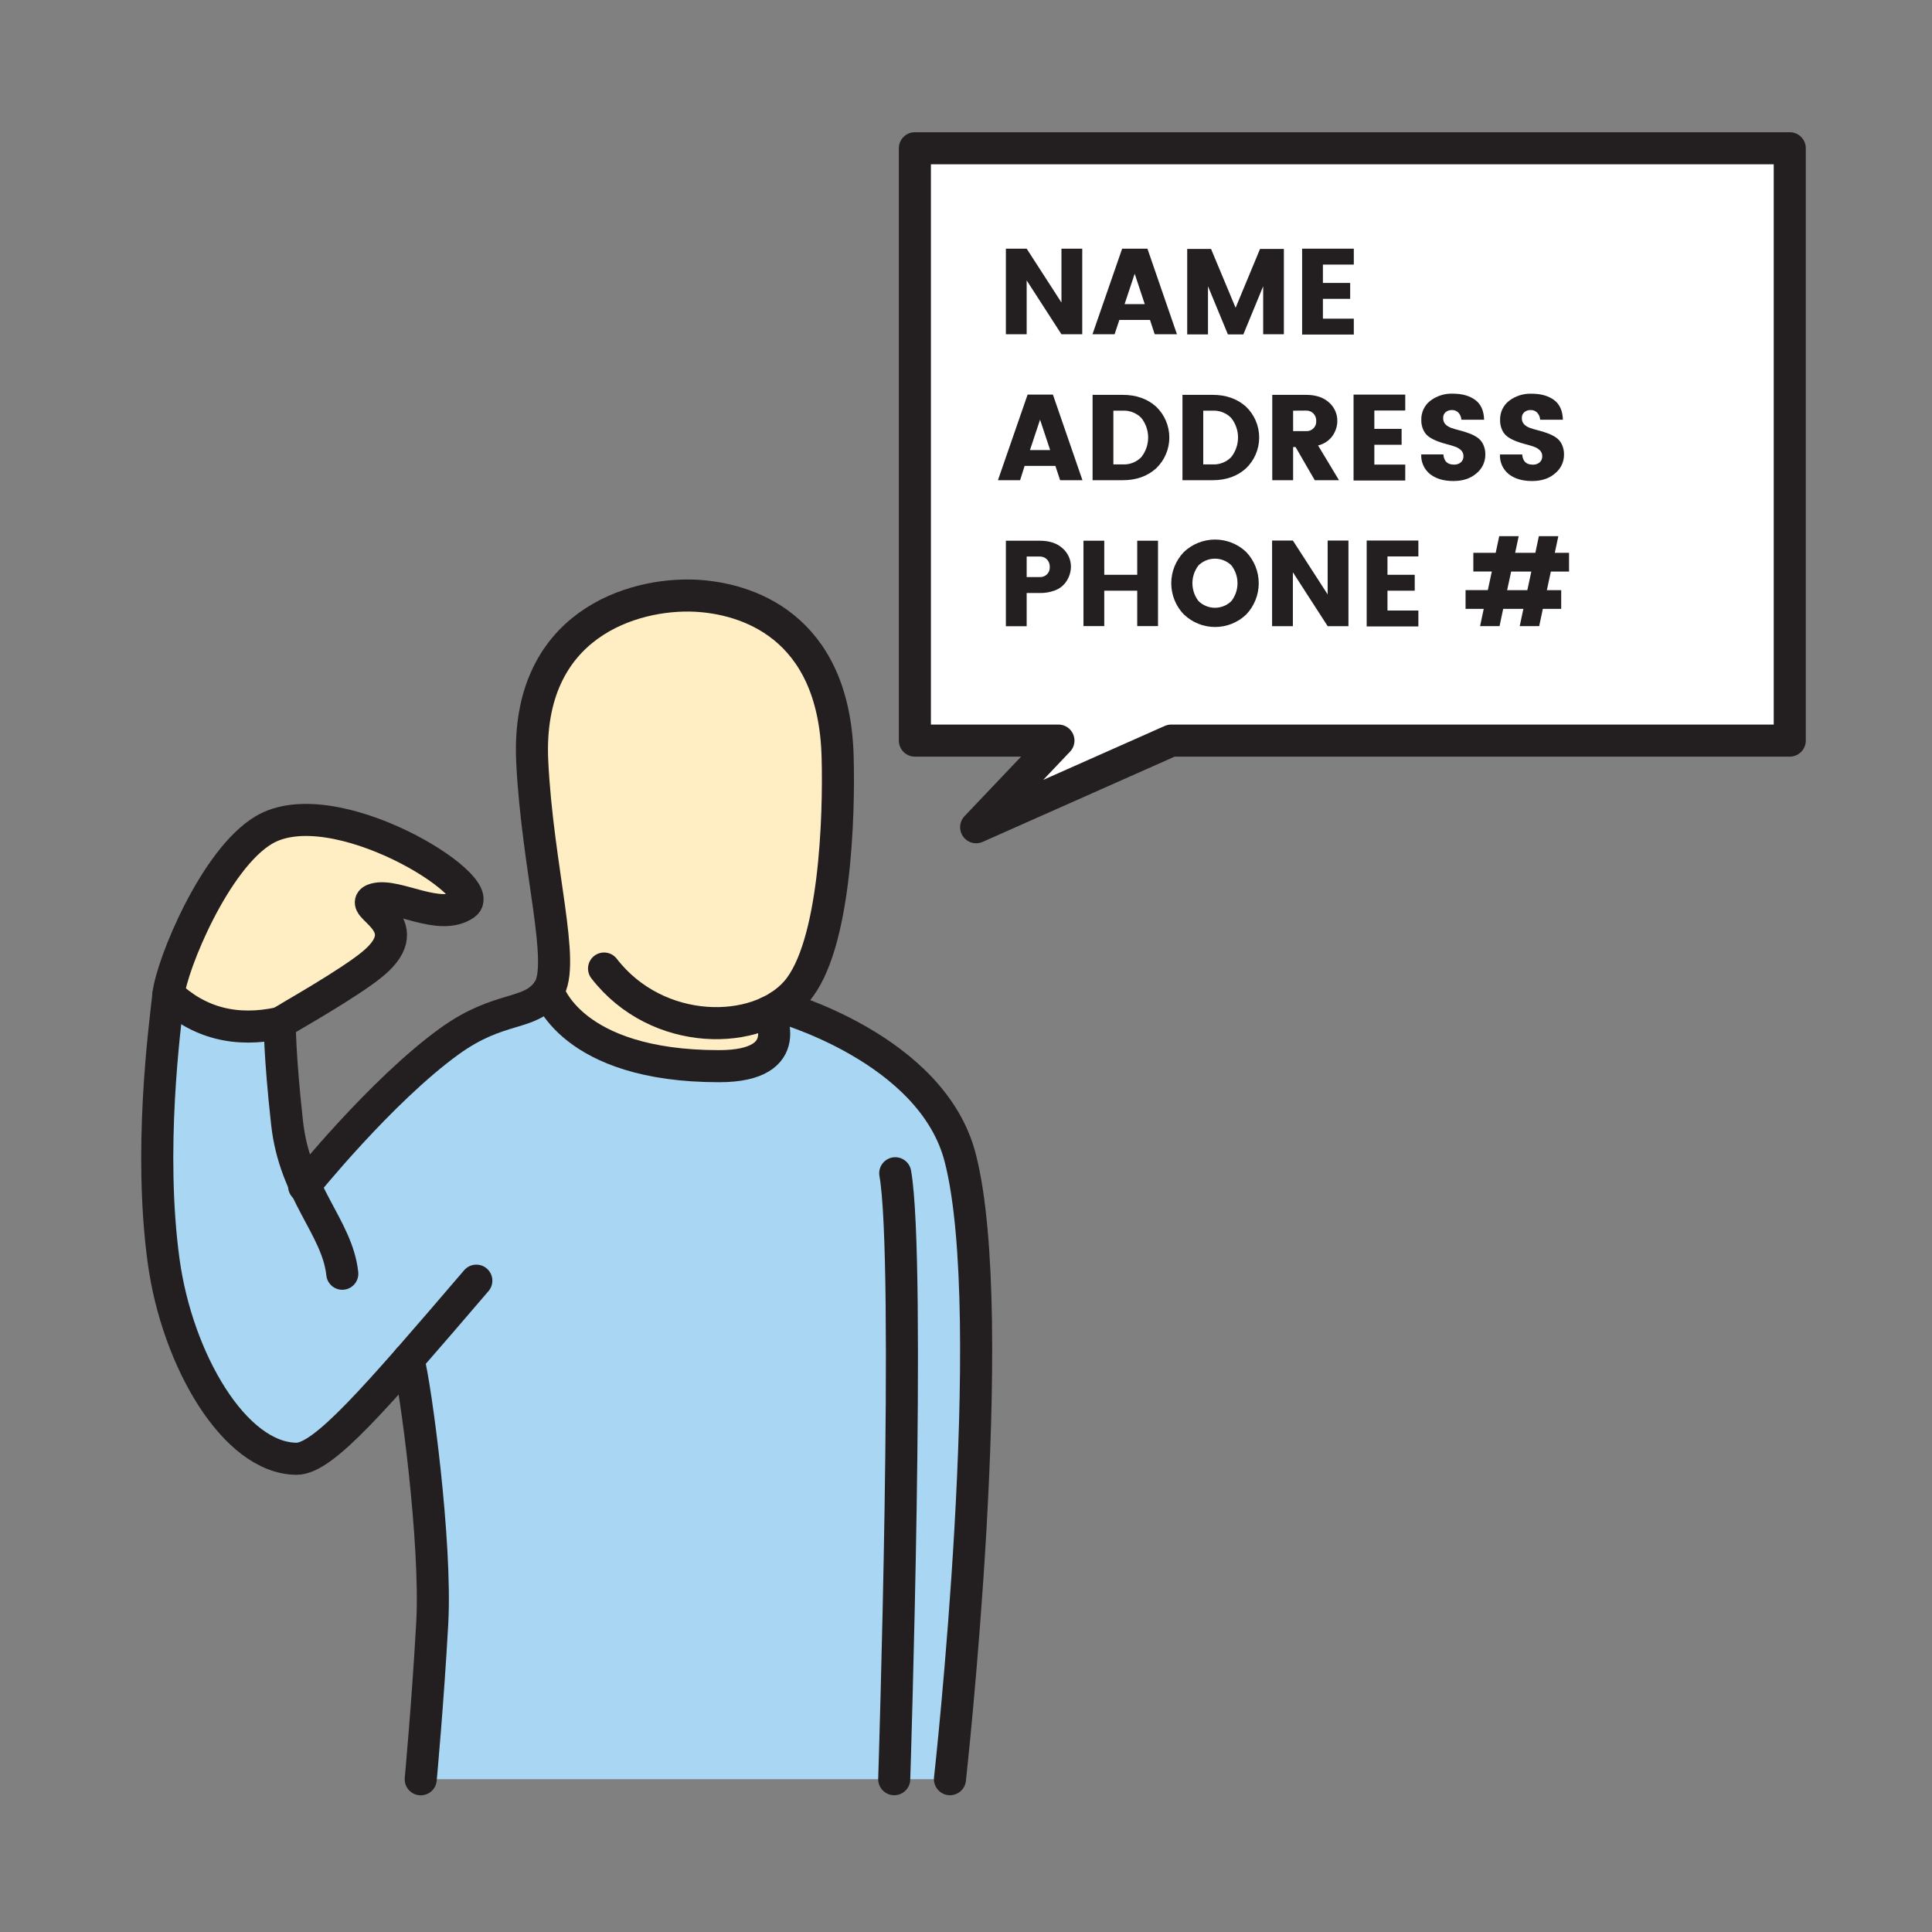 <svg width="1024" height="1024" viewBox="0 0 1024 1024" fill="none" xmlns="http://www.w3.org/2000/svg">
<rect x="0" y="0" width="1024" height="1024" fill="#808080" stroke="none"/>
<g id="social/about_me">
<g id="about me">
<path id="Vector" d="M290.493 528.49C290.493 528.49 294.045 517.797 290.493 485.02C286.94 452.243 266.301 359.487 308.916 333.923C351.531 308.359 417.663 311.285 436.352 361.221C455.04 411.158 441.012 514.149 410.414 534.439C410.414 534.439 413.81 559.317 401.443 562.652C334.757 580.618 290.493 528.49 290.493 528.49Z" fill="#FFEEC3"/>
<path id="Vector_2" d="M89.254 527.021C88.857 530.441 104.09 541.556 118.756 542.82C128.592 543.526 138.472 543.321 148.27 542.206C148.27 542.206 145.44 606.484 159.806 627.183C159.806 627.183 230.044 552.887 248.913 545.084C267.782 537.281 282.389 532.151 282.389 532.151C282.389 532.151 326.015 562.929 359.828 566.421C393.64 569.913 409.716 552.814 410.402 534.439C411.088 516.064 507.65 574.549 511.551 616.755C515.452 658.961 524.327 785.24 503.483 943.008H223C223 943.008 238.654 790.081 216.437 724.491C216.437 724.491 177.194 771.453 159.842 772.837C142.49 774.222 92.409 762.265 85.04 653.361C79.862 577.5 89.254 527.021 89.254 527.021Z" fill="#A9D7F3"/>
<path id="Vector_3" d="M89.988 522.903C89.988 522.903 118.009 436.493 154.712 435C191.414 433.507 248.057 461.058 246.974 474.436C245.89 487.814 203.155 478.975 203.155 478.975C203.155 478.975 211.475 491.751 206.598 499.386C201.722 507.02 148.269 542.23 148.269 542.23C123.921 543.747 104.414 537.437 89.988 522.903Z" fill="#FFEEC3"/>
<path id="Vector_4" d="M320.163 513.342C348.46 549.912 401.479 549.346 422.118 525.564C442.758 501.782 444.853 432.688 443.95 400.778C441.975 330.937 394.989 316.969 368.341 315.729C335.672 314.223 278.559 330.817 282.099 403.692C284.857 460.504 300.162 511.271 290.529 525.071C280.895 538.87 265.097 532.428 238.076 551.983C201.843 578.21 161.19 628.772 161.19 628.772" stroke="#231F20" stroke-width="16.998" stroke-miterlimit="10" stroke-linecap="round"/>
<path id="Vector_5" d="M474.5 621.849C482.784 668.425 473.958 943.008 473.958 943.008" stroke="#231F20" stroke-width="16.998" stroke-miterlimit="10" stroke-linecap="round"/>
<path id="Vector_6" d="M503.496 943.008C503.496 943.008 530.734 697.662 508.891 613.504C493.827 555.463 412.932 533.439 412.932 533.439" stroke="#231F20" stroke-width="16.998" stroke-miterlimit="10" stroke-linecap="round"/>
<path id="Vector_7" d="M181.42 675.108C178.759 650.279 156.289 632.529 152.159 595.261C148.137 558.883 148.27 542.206 148.27 542.206C153.195 539.183 185.466 520.989 197.64 510.825C223.577 489.235 187.405 479.638 198.844 476.531C210.283 473.424 232.897 488.633 246.36 479.325C259.822 470.017 176.651 417.913 139.732 439.985C113.879 455.446 91.072 511.139 89.29 527.021C87.231 545.349 78.681 609.59 86.749 668.485C93.89 720.637 124.259 772.91 157.096 773.174C171.45 773.283 198.459 741.782 252.465 678.781" stroke="#231F20" stroke-width="16.998" stroke-miterlimit="10" stroke-linecap="round"/>
<path id="Vector_8" d="M216.436 720.493C220.205 734.34 231.451 817.391 229.103 860.174C226.827 901.525 222.998 943.056 222.998 943.056" stroke="#231F20" stroke-width="16.998" stroke-miterlimit="10" stroke-linecap="round"/>
<path id="Vector_9" d="M290.491 525.07C290.491 525.07 301.967 565.096 381.116 565.096C423.454 565.096 407.306 536.474 407.306 536.474" stroke="#231F20" stroke-width="16.998" stroke-miterlimit="10" stroke-linecap="round"/>
<path id="Vector_10" d="M89.254 527.021C105.398 542.202 125.065 547.263 148.257 542.206" stroke="#231F20" stroke-width="16.998" stroke-miterlimit="10" stroke-linecap="round"/>
<path id="Vector_11" d="M484.903 392.529H560.994L517.379 438.444L620.792 392.529H948.611V78.582H484.903V392.529Z" fill="white" stroke="#231F20" stroke-width="16.998" stroke-linecap="round" stroke-linejoin="round"/>
<path id="Vector_12" d="M562.593 131.806H573.611V177.179H562.593L544.158 148.628V177.179H533.14V131.806H544.158L562.593 160.357V131.806Z" fill="#231F20"/>
<path id="Vector_13" d="M612.025 177.179L609.52 169.58H593.276L590.76 177.179H579.031L594.758 131.806H608.16L623.814 177.179H612.025ZM596.058 161.2H606.751L601.404 145.088L596.058 161.2Z" fill="#231F20"/>
<path id="Vector_14" d="M680.481 131.938V177.178H669.511V151.723L658.999 177.239H650.811L640.262 151.723V177.239H629.244V131.938H641.876L654.893 163.126L667.849 131.938H680.481Z" fill="#231F20"/>
<path id="Vector_15" d="M717.545 131.806V140.235H701.168V149.965H715.618V158.394H701.168V168.894H717.545V177.323H690.15V131.806H717.545Z" fill="#231F20"/>
<path id="Vector_16" d="M561.883 254.521L559.367 246.923H543.075L540.666 254.521H528.926L544.652 209.149H558.066L573.72 254.521H561.883ZM545.904 238.542H556.597L551.251 222.431L545.904 238.542Z" fill="#231F20"/>
<path id="Vector_17" d="M595.01 209.281C602.235 209.281 608.167 211.376 612.807 215.567C615.008 217.678 616.76 220.212 617.956 223.017C619.153 225.822 619.769 228.84 619.769 231.889C619.769 234.939 619.153 237.957 617.956 240.762C616.76 243.567 615.008 246.101 612.807 248.212C608.159 252.426 602.227 254.529 595.01 254.521H579.091V209.281H595.01ZM590.109 246.152H595.01C596.846 246.249 598.682 245.953 600.395 245.284C602.108 244.616 603.659 243.59 604.944 242.275C607.275 239.32 608.543 235.665 608.543 231.901C608.543 228.137 607.275 224.483 604.944 221.527C603.658 220.214 602.107 219.19 600.394 218.524C598.681 217.857 596.845 217.563 595.01 217.662H590.109V246.152Z" fill="#231F20"/>
<path id="Vector_18" d="M642.647 209.281C649.871 209.281 655.8 211.376 660.432 215.567C662.633 217.678 664.384 220.212 665.581 223.017C666.777 225.822 667.394 228.84 667.394 231.889C667.394 234.939 666.777 237.957 665.581 240.762C664.384 243.567 662.633 246.101 660.432 248.212C655.792 252.426 649.863 254.529 642.647 254.521H626.728V209.281H642.647ZM637.746 246.152H642.647C644.481 246.249 646.315 245.954 648.026 245.285C649.737 244.616 651.286 243.59 652.569 242.275C654.908 239.323 656.181 235.668 656.181 231.901C656.181 228.135 654.908 224.479 652.569 221.527C651.285 220.215 649.736 219.191 648.025 218.524C646.314 217.857 644.48 217.564 642.647 217.662H637.746V246.152Z" fill="#231F20"/>
<path id="Vector_19" d="M685.381 236.929V254.521H674.327V209.281H692.185C697.419 209.281 701.501 210.634 704.431 213.339C705.824 214.561 706.937 216.07 707.693 217.761C708.45 219.453 708.832 221.288 708.814 223.141C708.771 225.877 707.935 228.542 706.406 230.812C704.556 233.486 701.772 235.371 698.603 236.098L709.693 254.521H696.845L686.67 236.929H685.381ZM685.381 217.662V228.5H692.209C692.931 228.553 693.656 228.451 694.335 228.199C695.014 227.948 695.632 227.554 696.146 227.044C696.659 226.534 697.057 225.919 697.313 225.241C697.569 224.564 697.676 223.839 697.627 223.117C697.655 222.391 697.538 221.668 697.284 220.988C697.029 220.308 696.643 219.685 696.146 219.155C695.635 218.637 695.02 218.232 694.341 217.967C693.663 217.701 692.936 217.581 692.209 217.614L685.381 217.662Z" fill="#231F20"/>
<path id="Vector_20" d="M744.808 209.149V217.578H728.431V227.308H742.881V235.737H728.431V246.249H744.808V254.678H717.413V209.149H744.808Z" fill="#231F20"/>
<path id="Vector_21" d="M769.624 217.337C768.398 217.285 767.193 217.674 766.229 218.433C765.783 218.823 765.432 219.31 765.205 219.857C764.977 220.404 764.878 220.996 764.916 221.587C764.888 222.193 764.98 222.799 765.187 223.369C765.394 223.939 765.711 224.463 766.12 224.911C767.019 225.793 768.112 226.452 769.311 226.838C770.624 227.295 772.093 227.729 773.694 228.126C775.325 228.537 776.933 229.036 778.511 229.619C780.041 230.169 781.504 230.892 782.87 231.775C784.225 232.683 785.32 233.928 786.049 235.387C786.9 237.145 787.313 239.082 787.253 241.035C787.256 242.917 786.838 244.776 786.029 246.476C785.221 248.176 784.043 249.674 782.581 250.86C779.466 253.598 775.364 254.963 770.274 254.955C765.185 254.947 761.079 253.722 757.956 251.282C756.406 250.036 755.173 248.44 754.361 246.625C753.549 244.81 753.18 242.828 753.284 240.842H765.012C765.317 244.446 767.168 246.249 770.563 246.249C771.916 246.339 773.252 245.909 774.296 245.044C774.738 244.641 775.089 244.147 775.323 243.597C775.558 243.046 775.672 242.452 775.657 241.853C775.683 241.273 775.589 240.694 775.382 240.151C775.175 239.609 774.859 239.114 774.453 238.698C773.548 237.822 772.457 237.159 771.262 236.76C769.949 236.29 768.492 235.845 766.879 235.435C765.246 235.026 763.638 234.523 762.062 233.93C760.541 233.361 759.084 232.635 757.715 231.763C756.347 230.867 755.244 229.619 754.524 228.15C753.675 226.417 753.262 224.504 753.32 222.575C753.258 220.638 753.652 218.714 754.47 216.957C755.288 215.2 756.507 213.66 758.028 212.46C761.474 209.823 765.735 208.476 770.07 208.655C774.943 208.655 778.888 209.763 781.907 211.978C784.905 214.194 786.482 217.686 786.603 222.454H774.561C774.488 221.051 773.925 219.718 772.972 218.685C772.535 218.245 772.013 217.898 771.437 217.666C770.861 217.434 770.245 217.322 769.624 217.337Z" fill="#231F20"/>
<path id="Vector_22" d="M811.325 217.337C810.102 217.283 808.9 217.672 807.941 218.433C807.492 218.821 807.138 219.307 806.908 219.855C806.678 220.402 806.578 220.995 806.617 221.588C806.586 222.194 806.677 222.8 806.884 223.371C807.091 223.942 807.409 224.465 807.821 224.911C808.713 225.795 809.803 226.456 811 226.838C812.312 227.296 813.781 227.729 815.383 228.126C817.014 228.537 818.622 229.036 820.199 229.62C821.73 230.169 823.192 230.892 824.558 231.775C825.914 232.686 827.013 233.93 827.749 235.387C828.595 237.147 829.008 239.083 828.954 241.035C828.956 242.917 828.538 244.777 827.73 246.477C826.921 248.177 825.743 249.675 824.282 250.861C821.167 253.598 817.065 254.963 811.975 254.955C806.885 254.947 802.787 253.731 799.681 251.306C798.13 250.061 796.898 248.465 796.086 246.65C795.273 244.834 794.904 242.852 795.008 240.866H806.785C807.09 244.471 808.937 246.273 812.324 246.273C813.677 246.364 815.013 245.933 816.057 245.069C816.499 244.665 816.849 244.172 817.084 243.621C817.319 243.071 817.433 242.476 817.418 241.878C817.443 241.298 817.35 240.718 817.142 240.176C816.935 239.633 816.619 239.139 816.214 238.723C815.308 237.846 814.218 237.184 813.023 236.784C811.71 236.315 810.253 235.869 808.639 235.46C807.007 235.05 805.398 234.547 803.823 233.954C802.302 233.386 800.845 232.659 799.476 231.787C798.107 230.891 797.005 229.643 796.285 228.175C795.436 226.442 795.023 224.528 795.081 222.599C795.019 220.662 795.413 218.738 796.231 216.981C797.048 215.225 798.267 213.684 799.789 212.484C803.235 209.847 807.495 208.501 811.831 208.679C816.703 208.679 820.649 209.787 823.667 212.003C826.666 214.218 828.243 217.71 828.364 222.479H816.322C816.252 221.077 815.694 219.744 814.745 218.71C814.3 218.258 813.766 217.903 813.178 217.667C812.589 217.431 811.959 217.319 811.325 217.337Z" fill="#231F20"/>
<path id="Vector_23" d="M567.615 300.484C567.55 303.714 566.391 306.826 564.327 309.311C562.95 310.95 561.163 312.196 559.149 312.923C556.542 313.903 553.77 314.373 550.985 314.308H544.158V331.913H533.14V286.588H550.985C556.235 286.588 560.317 287.941 563.231 290.646C564.629 291.872 565.745 293.387 566.501 295.085C567.258 296.783 567.638 298.625 567.615 300.484ZM544.158 305.855H550.985C551.707 305.91 552.432 305.809 553.111 305.56C553.79 305.31 554.408 304.917 554.922 304.408C555.436 303.898 555.834 303.284 556.09 302.607C556.345 301.93 556.453 301.206 556.404 300.484C556.431 299.757 556.314 299.032 556.06 298.35C555.805 297.668 555.419 297.043 554.923 296.511C554.41 295.994 553.795 295.589 553.117 295.324C552.439 295.058 551.713 294.938 550.985 294.969H544.158V305.855Z" fill="#231F20"/>
<path id="Vector_24" d="M602.752 286.588H613.77V331.84H602.752V313.08H585.28V331.84H574.262V286.588H585.28V304.651H602.752V286.588Z" fill="#231F20"/>
<path id="Vector_25" d="M627.535 325.747C623.21 321.299 620.791 315.34 620.791 309.136C620.791 302.932 623.21 296.973 627.535 292.525C631.986 288.319 637.878 285.975 644.002 285.975C650.126 285.975 656.017 288.319 660.468 292.525C664.759 296.99 667.156 302.943 667.156 309.136C667.156 315.329 664.759 321.282 660.468 325.747C656.032 329.967 650.143 332.321 644.02 332.321C637.897 332.321 632.008 329.967 627.571 325.747H627.535ZM652.654 318.595C654.761 315.885 655.905 312.551 655.905 309.118C655.905 305.686 654.761 302.351 652.654 299.641C650.326 297.372 647.204 296.102 643.954 296.102C640.703 296.102 637.581 297.372 635.253 299.641C633.146 302.351 632.002 305.686 632.002 309.118C632.002 312.551 633.146 315.885 635.253 318.595C637.581 320.864 640.703 322.134 643.954 322.134C647.204 322.134 650.326 320.864 652.654 318.595Z" fill="#231F20"/>
<path id="Vector_26" d="M703.686 286.492H714.704V331.876H703.686L685.25 303.314V331.876H674.232V286.492H685.25L703.686 315.054V286.492Z" fill="#231F20"/>
<path id="Vector_27" d="M751.766 286.492V294.921H735.39V304.65H749.84V313.079H735.39V323.592H751.766V332.021H724.372V286.492H751.766Z" fill="#231F20"/>
<path id="Vector_28" d="M831.626 302.928H821.992L819.861 312.79H827.471V322.713H817.73L815.803 331.864H805.483L807.422 322.713H796.717L794.79 331.864H784.471L786.41 322.713H776.776V312.778H788.577L790.696 302.916H780.895V292.994H792.755L794.622 284.18H804.941L803.063 293.006H813.768L815.634 284.18H825.954L824.075 293.006H831.626V302.928ZM809.517 312.79L811.637 302.928H800.944L798.812 312.79H809.517Z" fill="#231F20"/>
</g>
</g>
</svg>
